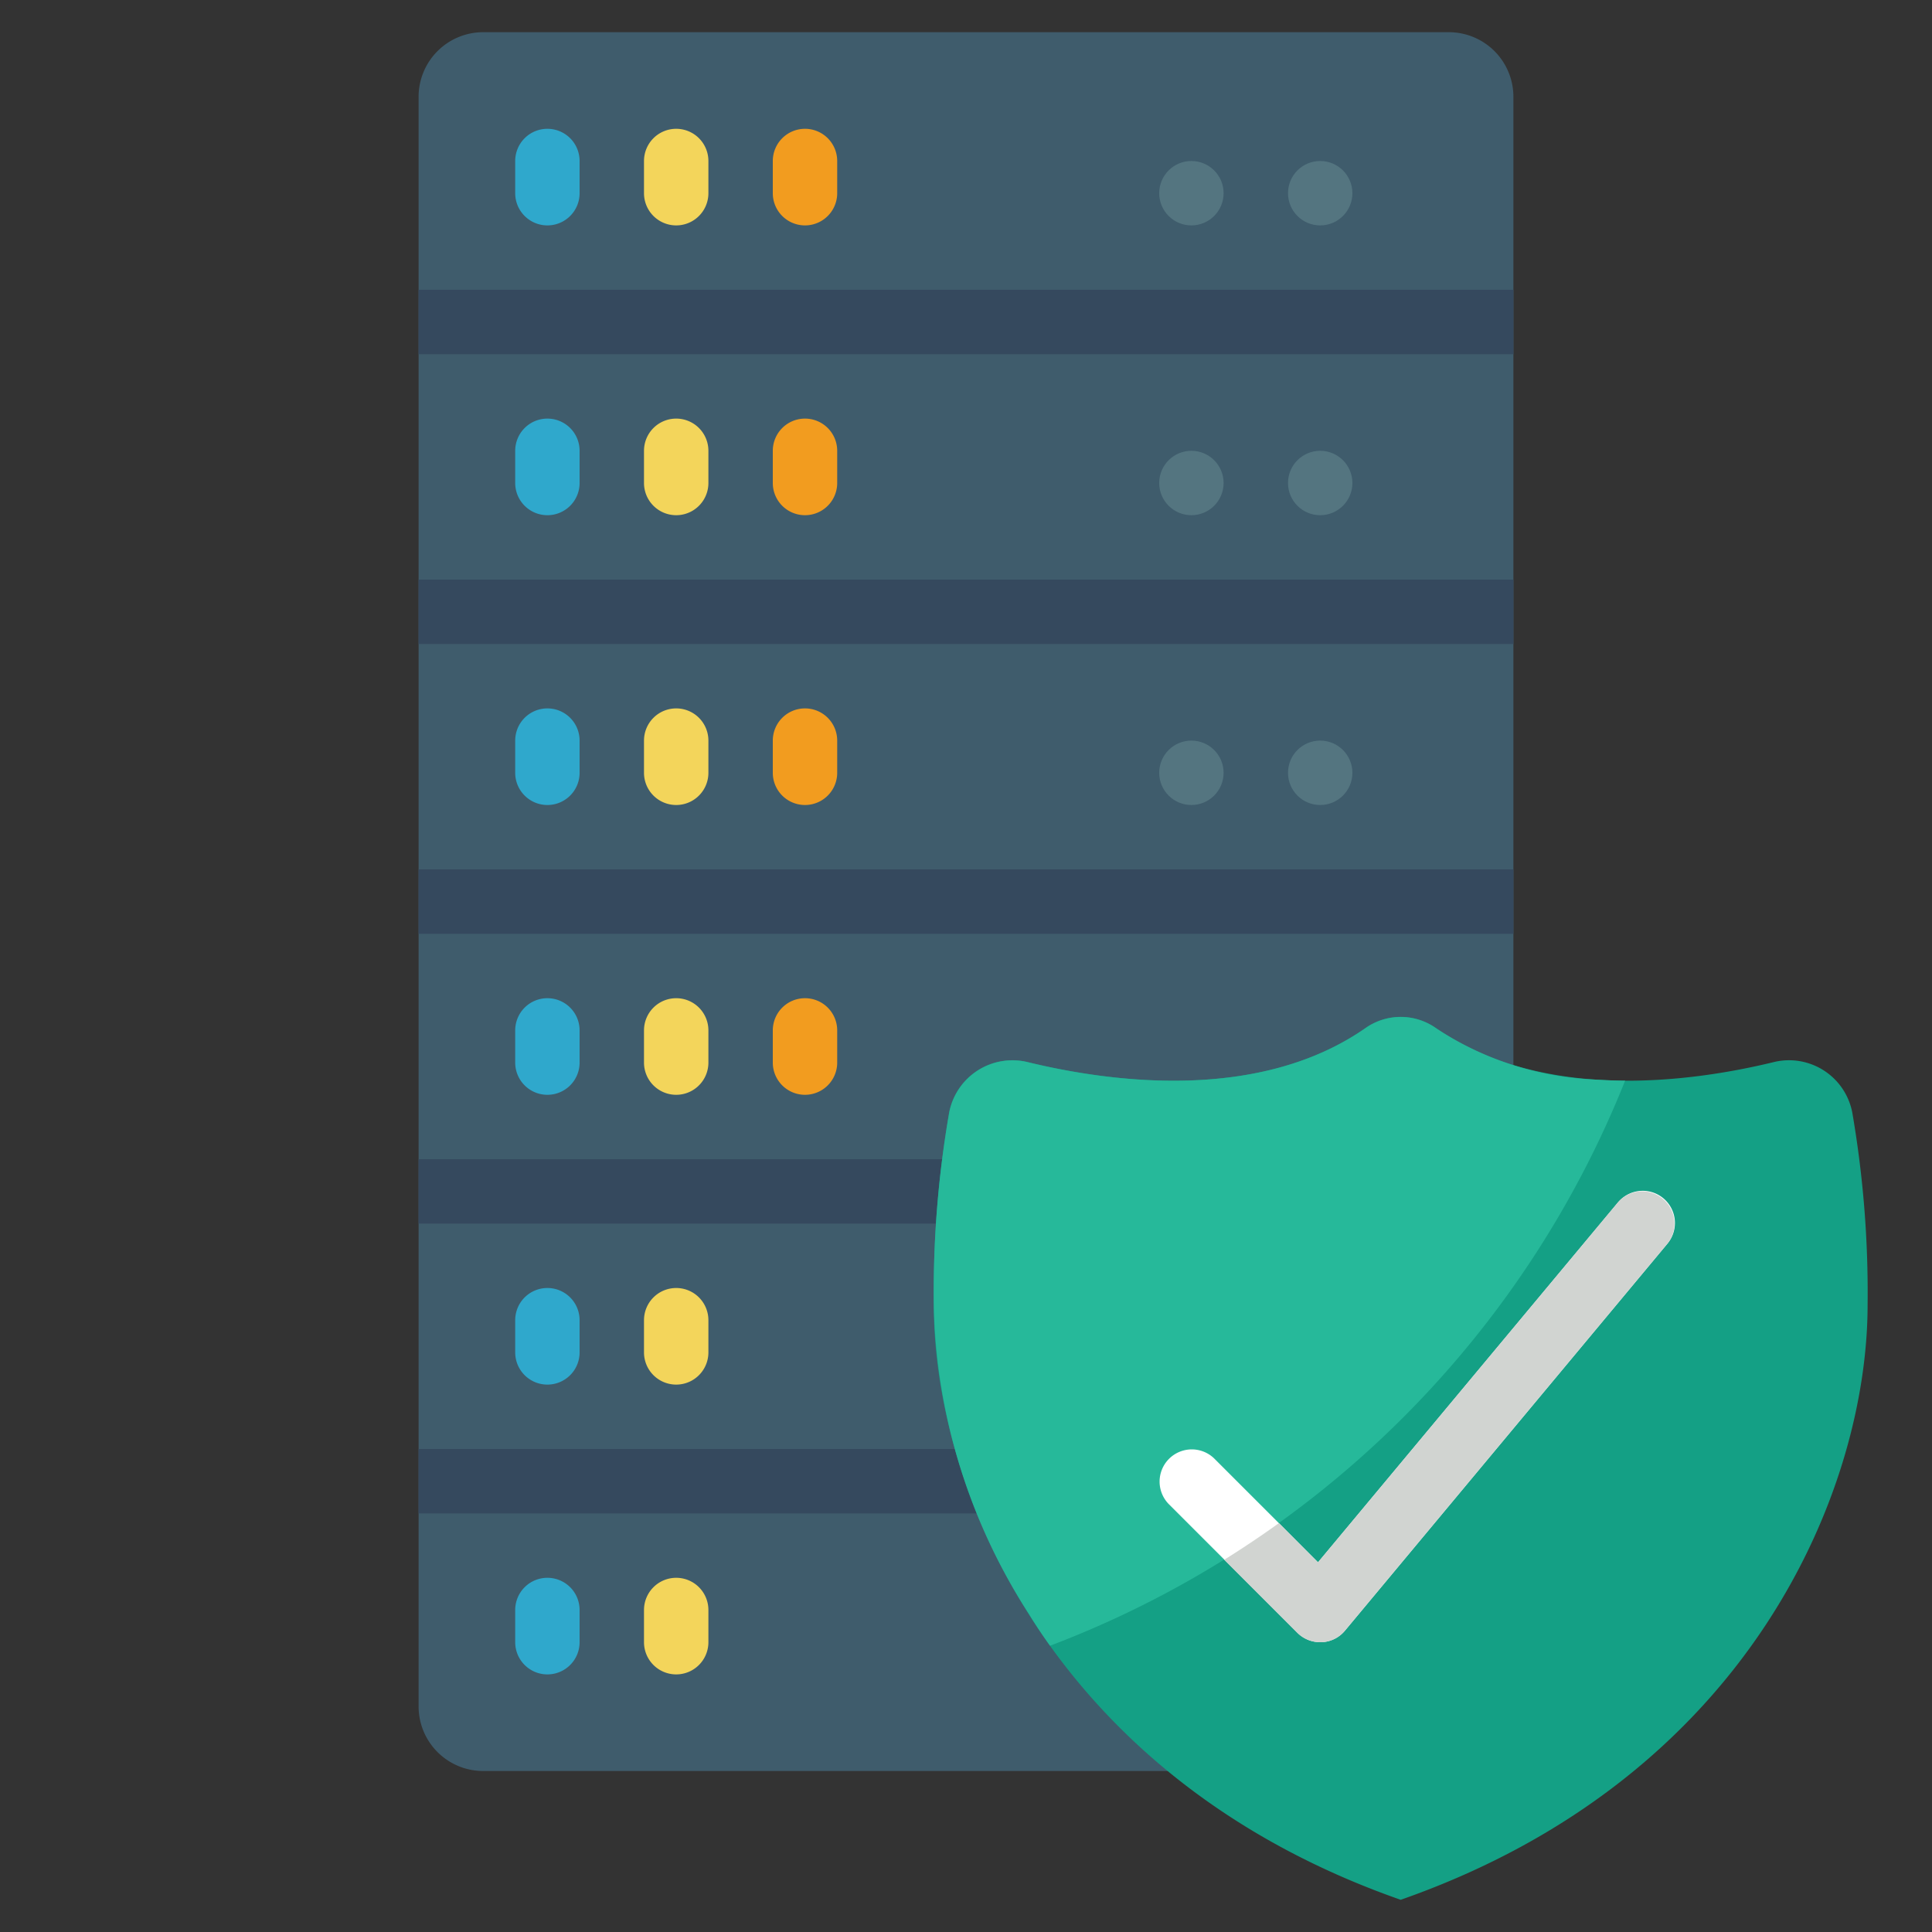<svg height="512" viewBox="0 0 60 60" width="512" xmlns="http://www.w3.org/2000/svg"><rect x="0" y="0" width="60" height="60" fill="#333333" stroke="none"/><g id="Icons"><path d="m47 36.39v-33.39a2.006 2.006 0 0 0 -2-2h-30a2.006 2.006 0 0 0 -2 2v50a2.006 2.006 0 0 0 2 2h30a2 2 0 0 0 2-2z" fill="#3f5c6c"/><path d="m13 9h34v2h-34z" fill="#35495e"/><path d="m13 18h34v2h-34z" fill="#35495e"/><path d="m13 27h34v2h-34z" fill="#35495e"/><path d="m13 36h34v2h-34z" fill="#35495e"/><path d="m13 45h34v2h-34z" fill="#35495e"/><g fill="#547580"><circle cx="41" cy="6" r="1"/><circle cx="37" cy="6" r="1"/><circle cx="41" cy="15" r="1"/><circle cx="37" cy="15" r="1"/><circle cx="41" cy="24" r="1"/><circle cx="37" cy="24" r="1"/></g><path d="m25 4a1 1 0 0 0 -1 1v1a1 1 0 0 0 2 0v-1a1 1 0 0 0 -1-1z" fill="#f29c1f"/><path d="m21 4a1 1 0 0 0 -1 1v1a1 1 0 0 0 2 0v-1a1 1 0 0 0 -1-1z" fill="#f3d55b"/><path d="m17 4a1 1 0 0 0 -1 1v1a1 1 0 0 0 2 0v-1a1 1 0 0 0 -1-1z" fill="#2fa8cc"/><path d="m25 13a1 1 0 0 0 -1 1v1a1 1 0 0 0 2 0v-1a1 1 0 0 0 -1-1z" fill="#f29c1f"/><path d="m21 13a1 1 0 0 0 -1 1v1a1 1 0 0 0 2 0v-1a1 1 0 0 0 -1-1z" fill="#f3d55b"/><path d="m17 13a1 1 0 0 0 -1 1v1a1 1 0 0 0 2 0v-1a1 1 0 0 0 -1-1z" fill="#2fa8cc"/><path d="m25 22a1 1 0 0 0 -1 1v1a1 1 0 0 0 2 0v-1a1 1 0 0 0 -1-1z" fill="#f29c1f"/><path d="m21 22a1 1 0 0 0 -1 1v1a1 1 0 0 0 2 0v-1a1 1 0 0 0 -1-1z" fill="#f3d55b"/><path d="m17 22a1 1 0 0 0 -1 1v1a1 1 0 0 0 2 0v-1a1 1 0 0 0 -1-1z" fill="#2fa8cc"/><path d="m25 31a1 1 0 0 0 -1 1v1a1 1 0 0 0 2 0v-1a1 1 0 0 0 -1-1z" fill="#f29c1f"/><path d="m21 31a1 1 0 0 0 -1 1v1a1 1 0 0 0 2 0v-1a1 1 0 0 0 -1-1z" fill="#f3d55b"/><path d="m17 31a1 1 0 0 0 -1 1v1a1 1 0 0 0 2 0v-1a1 1 0 0 0 -1-1z" fill="#2fa8cc"/><path d="m21 40a1 1 0 0 0 -1 1v1a1 1 0 0 0 2 0v-1a1 1 0 0 0 -1-1z" fill="#f3d55b"/><path d="m17 40a1 1 0 0 0 -1 1v1a1 1 0 0 0 2 0v-1a1 1 0 0 0 -1-1z" fill="#2fa8cc"/><path d="m21 49a1 1 0 0 0 -1 1v1a1 1 0 0 0 2 0v-1a1 1 0 0 0 -1-1z" fill="#f3d55b"/><path d="m17 49a1 1 0 0 0 -1 1v1a1 1 0 0 0 2 0v-1a1 1 0 0 0 -1-1z" fill="#2fa8cc"/><path d="m58 40.521c0 5.713-3.625 14.671-14.5 18.479-10.875-3.808-14.5-12.766-14.5-18.479a32.877 32.877 0 0 1 .475-5.966 2 2 0 0 1 2.455-1.567c2.557.62 7.173 1.251 10.488-1.07a1.9 1.9 0 0 1 2.164 0c3.315 2.321 7.931 1.69 10.488 1.07a2 2 0 0 1 2.455 1.567 32.877 32.877 0 0 1 .475 5.966z" fill="#14a085"/><path d="m50.47 33.56a31.1 31.1 0 0 1 -17.86 17.55c-.23-.32-.45-.65-.65-.98a18.328 18.328 0 0 1 -2.96-9.61 32.347 32.347 0 0 1 .48-5.97 2 2 0 0 1 2.45-1.56c2.56.62 7.17 1.25 10.49-1.07a1.9 1.9 0 0 1 2.16 0 9.674 9.674 0 0 0 4.82 1.6c.36.02.72.04 1.07.04z" fill="#26b99a"/><path d="m41 51a1 1 0 0 1 -.707-.293l-4-4a1 1 0 0 1 1.414-1.414l3.226 3.226 9.3-11.159a1 1 0 1 1 1.536 1.28l-10 12a1 1 0 0 1 -.723.359z" fill="#fff"/><path d="m51.77 38.64-10 12a.972.972 0 0 1 -.72.36h-.05a1.007 1.007 0 0 1 -.71-.29l-2.27-2.27c.59-.37 1.16-.75 1.7-1.14l1.21 1.22 9.3-11.16a1 1 0 0 1 1.54 1.28z" fill="#d1d4d1"/></g></svg>